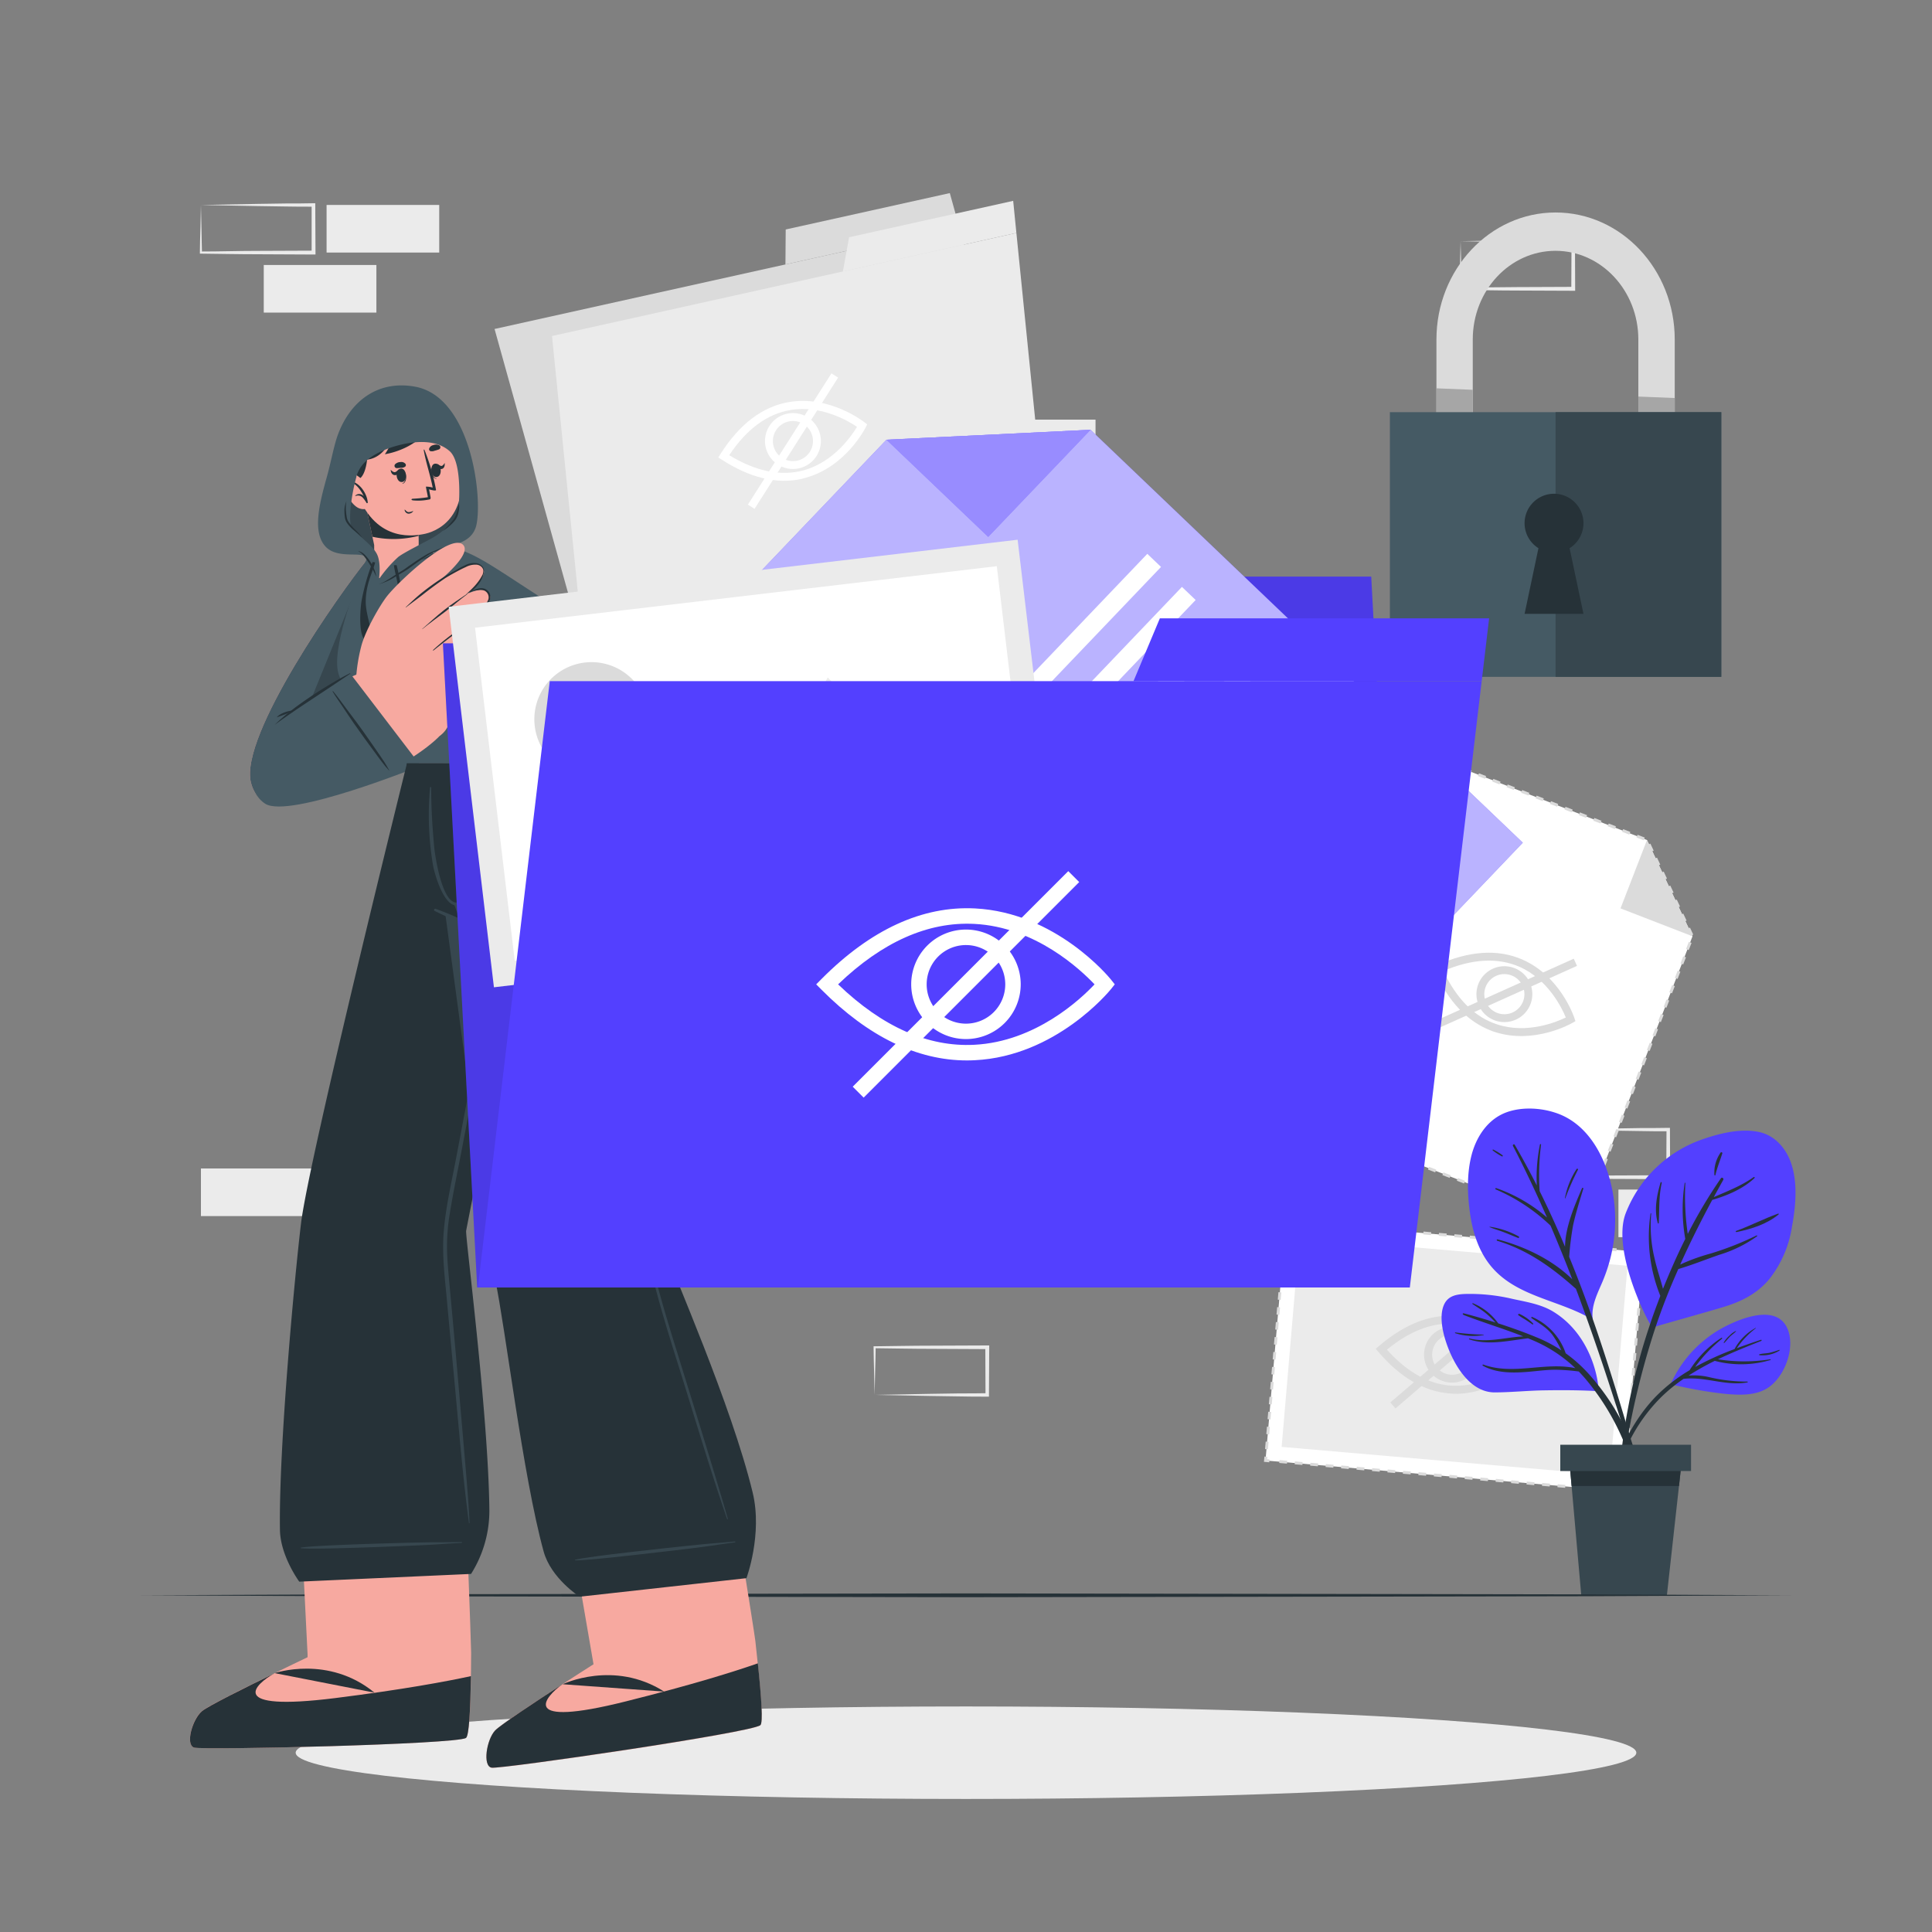 <?xml version="1.0" encoding="UTF-8"?> <svg xmlns="http://www.w3.org/2000/svg" viewBox="0 0 500 500"><rect x="0" y="0" width="500" height="500" fill="#808080" stroke="none"/><g id="freepik--background-complete--inject-113"><rect x="68.27" y="68.58" width="29.15" height="12.32" transform="translate(165.68 149.48) rotate(180)" style="fill:#ebebeb"></rect><rect x="84.53" y="53.05" width="29.15" height="12.32" transform="translate(198.2 118.41) rotate(180)" style="fill:#ebebeb"></rect><path d="M52,53.05l14.46-.28,7.32-.11c2.45,0,4.91,0,7.37-.06h.44v.45l.06,12.32v.5h-.5L66.58,65.8c-4.86,0-9.71-.11-14.57-.16h-.28v-.27c0-2.09.09-4.17.14-6.22Zm0,0,.14,6.22c0,2,.11,4.08.13,6.1L52,65.09c4.86,0,9.71-.16,14.57-.16l14.58-.06-.5.5,0-12.32.45.44c-2.41,0-4.81,0-7.22-.05l-7.24-.11Z" style="fill:#ebebeb"></path><path d="M378,62.42l14.46-.28,7.33-.11c2.45-.05,4.91,0,7.36-.05h.45v.45l.05,12.32v.5h-.5l-14.57-.06c-4.86,0-9.72-.12-14.58-.17h-.27v-.27c0-2.09.09-4.16.13-6.22Zm0,0,.15,6.22c0,2,.11,4.08.13,6.1l-.28-.27c4.86-.06,9.72-.16,14.58-.17l14.57-.06-.5.5.06-12.32.44.45c-2.4,0-4.8,0-7.21-.06l-7.25-.11Z" style="fill:#ebebeb"></path><rect x="52.01" y="302.39" width="29.15" height="12.32" transform="translate(133.16 617.11) rotate(180)" style="fill:#ebebeb"></rect><rect x="418.84" y="307.87" width="29.15" height="12.32" transform="translate(866.84 628.05) rotate(180)" style="fill:#ebebeb"></rect><path d="M402.58,292.33l14.46-.27,7.33-.12c2.45,0,4.91,0,7.36-.05h.45v.45l.05,12.32v.5h-.5l-14.57-.06c-4.86,0-9.72-.11-14.58-.17h-.27v-.27c0-2.09.09-4.16.13-6.22Zm0,0,.15,6.22c0,2.05.11,4.08.13,6.1l-.28-.27c4.86-.05,9.72-.16,14.58-.17l14.57-.06-.5.5.06-12.32.44.45c-2.4,0-4.8,0-7.21-.06l-7.25-.11Z" style="fill:#ebebeb"></path><rect x="254.38" y="108.6" width="29.15" height="12.32" transform="translate(537.9 229.52) rotate(180)" style="fill:#ebebeb"></rect><path d="M238.11,136.45l14.69-.28,7.25-.11c2.41-.05,4.81,0,7.21-.06l-.44.45-.06-12.32.5.5-14.57-.06c-4.86,0-9.72-.11-14.58-.16l.28-.28c0,2-.09,4.05-.13,6.1Zm0,0-.14-6.1c0-2-.11-4.13-.13-6.22v-.27h.27c4.86,0,9.72-.16,14.58-.16l14.57-.07h.51v.5l-.05,12.32v.45h-.45c-2.45,0-4.91,0-7.36-.06l-7.33-.11Z" style="fill:#ebebeb"></path><path d="M226.35,361l14.69-.28,7.25-.11c2.41,0,4.8,0,7.21-.05l-.45.44L255,348.65l.5.5-14.58-.07c-4.85,0-9.71-.11-14.57-.16l.27-.27c0,2-.08,4.05-.13,6.1Zm0,0-.14-6.1c-.05-2.05-.11-4.13-.13-6.21v-.27h.28c4.86-.05,9.72-.16,14.57-.16l14.58-.06h.5v.51L255.94,361v.45h-.44c-2.46,0-4.92,0-7.36-.06l-7.33-.11Z" style="fill:#ebebeb"></path><polygon points="327.51 377.98 420.1 385.98 425.38 324.06 332.8 316.05 327.51 377.98" style="fill:#fff"></polygon><polygon points="328.48 378.44 327.11 378.32 327.23 376.95 327.98 377.01 327.92 377.64 328.54 377.69 328.48 378.44" style="fill:#dbdbdb"></polygon><path d="M417.06,386.1l-2-.18.07-.75,2,.18Zm-4-.35-2-.18.06-.74,2,.17Zm-4-.35-2-.17.07-.75,2,.17Zm-4-.35-2-.17.06-.75,2,.17Zm-4-.35-2-.17.06-.75,2,.18Zm-4-.34-2-.18.07-.75,2,.18Zm-4-.35-2-.18.06-.75,2,.18Zm-4-.35-2-.17.06-.75,2,.17Zm-4-.35-2-.17.07-.75,2,.17Zm-4-.35-2-.17.06-.75,2,.17Zm-4-.34-2-.18.07-.75,2,.18Zm-4-.35-2-.18.07-.75,2,.18Zm-4-.35-2-.17.06-.75,2,.17Zm-4-.35-2-.17.07-.75,2,.17Zm-4-.35-2-.17.06-.75,2,.17Zm-4-.34-2-.18.06-.75,2,.18Zm-4-.35-2-.18.07-.75,2,.18Zm-4-.35-2-.18.06-.74,2,.17Zm-4-.35-2-.17.07-.75,2,.17Zm-4-.35-2-.17.07-.75,2,.17Zm-4-.35-2-.17.06-.75,2,.18Zm-4-.34-2-.18.07-.75,2,.18Z" style="fill:#dbdbdb"></path><polygon points="420.44 386.39 419.07 386.27 419.14 385.52 419.76 385.58 419.81 384.95 420.56 385.02 420.44 386.39" style="fill:#dbdbdb"></polygon><path d="M420.72,383.08,420,383l.16-1.93.75.06Zm.33-3.86-.74-.07.16-1.93.75.07Zm.33-3.87-.74-.06.16-1.94.75.07Zm.33-3.87-.74-.06.16-1.93.75.06Zm.33-3.86-.74-.07.16-1.93.75.06Zm.33-3.87-.75-.06.17-1.94.75.07Zm.33-3.87-.74-.06.16-1.93.75.06ZM423,356l-.74-.07.16-1.93.75.06Zm.33-3.87-.74-.06.16-1.94.75.07Zm.33-3.87-.74-.06.16-1.93.75.06Zm.33-3.86-.74-.07.16-1.93.75.06Zm.33-3.87-.74-.06.16-1.94.75.07Zm.33-3.87-.74-.06.16-1.93.75.06Zm.33-3.86-.74-.07.16-1.93.75.06Zm.33-3.87-.74-.06.16-1.94.75.07Z" style="fill:#dbdbdb"></path><polygon points="425.67 325.08 424.93 325.02 424.98 324.4 424.36 324.34 424.42 323.6 425.79 323.71 425.67 325.08" style="fill:#dbdbdb"></polygon><path d="M422.34,324.17l-2-.17.06-.75,2,.17Zm-4-.35-2-.17.07-.75,2,.17Zm-4-.35-2-.17.06-.75,2,.17Zm-4-.35-2-.17.07-.75,2,.18Zm-4-.34-2-.18.07-.75,2,.18Zm-4-.35-2-.18.06-.74,2,.17Zm-4-.35-2-.17.07-.75,2,.17Zm-4-.35-2-.17.06-.75,2,.17Zm-4-.35-2-.17.06-.75,2,.18Zm-4-.34-2-.18.07-.75,2,.18Zm-4-.35-2-.18.06-.74,2,.17Zm-4-.35-2-.17.06-.75,2,.17Zm-4-.35-2-.17.07-.75,2,.17Zm-4-.35-2-.17.06-.75,2,.18Zm-4-.34-2-.18.07-.75,2,.18Zm-4-.35-2-.18L360,318l2,.17Zm-4-.35-2-.18.06-.74,2,.17Zm-4-.35-2-.17.07-.75,2,.17Zm-4-.35-2-.17.06-.75,2,.18Zm-4-.35-2-.17.06-.75,2,.18Zm-4-.34-2-.18.07-.74,2,.17Zm-4-.35-2-.18.06-.74,2,.17Z" style="fill:#dbdbdb"></path><polygon points="333.09 317.08 332.34 317.01 332.46 315.64 333.83 315.76 333.76 316.51 333.14 316.46 333.09 317.08" style="fill:#dbdbdb"></polygon><path d="M328.14,375.08l-.75-.06.17-1.94.74.07Zm.33-3.87-.75-.06.17-1.94.74.07Zm.33-3.86-.75-.07.17-1.93.74.06Zm.33-3.87-.75-.06.17-1.94.74.07Zm.33-3.87-.75-.06.17-1.93.74.06Zm.33-3.86-.75-.07.17-1.93.74.06Zm.33-3.87-.75-.07.17-1.93.74.07Zm.33-3.87-.75-.06.17-1.94.74.07Zm.33-3.86-.75-.07.17-1.93.74.06Zm.33-3.87-.75-.07.17-1.93.74.07Zm.33-3.87-.75-.06.17-1.94.74.07Zm.33-3.87-.75-.06.17-1.93.74.06Zm.33-3.86-.75-.07.17-1.93.74.07Zm.33-3.87-.75-.06.17-1.94.74.07Zm.33-3.86-.75-.07.17-1.93.74.06Z" style="fill:#dbdbdb"></path><polygon points="331.69 374.45 416.59 381.79 421.21 327.58 336.31 320.24 331.69 374.45" style="fill:#ebebeb"></polygon><path d="M375.22,357.8a7.23,7.23,0,1,1,7.76-6.65A7.23,7.23,0,0,1,375.22,357.8Zm.95-12.38A5.19,5.19,0,1,0,381,351,5.19,5.19,0,0,0,376.17,345.42Z" style="fill:#dbdbdb"></path><path d="M375.14,360.62c-6.57-.51-12.77-4.13-18.44-10.78l-.66-.77.77-.67c7-6,14-8.6,20.92-7.71,10.59,1.35,16.92,10.35,17.18,10.73l.47.68-.57.61c-.32.33-7.95,8.25-18.62,8Zm-16.21-11.33c5.39,6,11.21,9.18,17.32,9.35,8.12.21,14.5-4.95,16.46-6.74-1.67-2.07-7.2-8.17-15.25-9.19C371.41,341.94,365.18,344.15,358.93,349.29Z" style="fill:#dbdbdb"></path><rect x="355.64" y="349.57" width="40.27" height="2.04" transform="translate(-137.69 328.8) rotate(-40.58)" style="fill:#dbdbdb"></rect><polygon points="150.85 167.24 271.04 140.56 248.17 58.47 127.99 85.14 150.85 167.24" style="fill:#dbdbdb"></polygon><polygon points="203.34 59.39 245.81 49.97 248.17 58.47 203.27 68.43 203.34 59.39" style="fill:#dbdbdb"></polygon><polygon points="150.95 167.22 271.13 140.54 263.04 60.29 142.86 86.96 150.95 167.22" style="fill:#ebebeb"></polygon><polygon points="219.74 61.4 262.21 51.98 263.04 60.29 218.14 70.25 219.74 61.4" style="fill:#ebebeb"></polygon><path d="M206.78,121.2a7.23,7.23,0,1,1,5.49-8.62A7.23,7.23,0,0,1,206.78,121.2Zm-2.69-12.12a5.19,5.19,0,1,0,6.19,3.94A5.2,5.2,0,0,0,204.09,109.08Z" style="fill:#fff"></path><path d="M207.53,123.93c-6.44,1.43-13.42-.23-20.78-5l-.86-.54.55-.86c4.92-7.78,10.9-12.32,17.77-13.48,10.52-1.78,19.19,5,19.56,5.27l.65.52-.37.74c-.21.41-5.21,10.21-15.5,13.05Zm-18.81-6.12c6.92,4.21,13.4,5.52,19.29,3.9,7.83-2.16,12.43-9,13.79-11.24-2.2-1.49-9.27-5.72-17.27-4.35C198.52,107.14,193.2,111.07,188.72,117.81Z" style="fill:#fff"></path><rect x="185.08" y="113.13" width="40.27" height="2.04" transform="translate(-1.29 225.94) rotate(-57.51)" style="fill:#fff"></rect><polygon points="408.9 317.49 336.55 289.47 372.52 196.59 426.24 217.4 438.02 242.31 408.9 317.49" style="fill:#fff"></polygon><path d="M408.77,317.84l-1.87-.73.27-.7,1.87.73Zm.83-1.12-.7-.27.72-1.86.7.27Zm-4.56-.33-1.87-.72.27-.7,1.87.72ZM401.31,315l-1.87-.73.27-.69,1.87.72Zm-3.73-1.45-1.87-.72.27-.7,1.87.72ZM411,313l-.69-.27.72-1.86.7.27Zm-17.19-.93-1.87-.73.27-.69,1.87.72Zm-3.73-1.45-1.87-.72.27-.7,1.87.72Zm22.37-1.35-.7-.27.72-1.86.7.27Zm-26.1-.09-1.87-.72.27-.7,1.87.72Zm-3.73-1.45-1.87-.72.27-.7,1.87.72Zm-3.73-1.44-1.87-.72.27-.7,1.87.72Zm35-.75-.7-.27.73-1.86.7.27Zm-38.73-.7-1.87-.72.27-.7,1.87.72Zm-3.73-1.44-1.87-.72.27-.7,1.87.72ZM367.74,302l-1.87-.73.27-.7,1.87.73Zm47.64-.15-.7-.27.72-1.86.7.27ZM364,300.5l-1.87-.72.27-.7,1.87.72Zm-3.73-1.44-1.87-.73.27-.7,1.87.73Zm56.54-1-.7-.27.73-1.86.7.27Zm-60.27-.46-1.87-.72.27-.7,1.87.72Zm-3.73-1.44-1.87-.73.27-.69,1.87.72Zm-3.73-1.45-1.87-.72.27-.7,1.87.72Zm69.18-.38-.7-.27.72-1.86.7.27Zm-72.91-1.06-1.87-.72.27-.7,1.87.72Zm-3.73-1.45-1.87-.72.27-.7,1.87.72Zm78.08-1.22-.7-.27.73-1.86.69.27Zm-81.81-.22-1.83-.71.28-.74.7.28v0l1.13.44Zm-.13-3-.69-.27.72-1.87.7.28Zm83.39-.47-.7-.27.72-1.86.7.27Zm-81.94-3.26-.7-.27.72-1.87.7.28Zm83.38-.47-.7-.27.72-1.86.7.27Zm-81.94-3.26-.7-.27.73-1.87.7.28Zm83.39-.47-.7-.27.72-1.86.7.27Zm-81.94-3.26-.7-.27.72-1.87.7.28Zm83.38-.47-.7-.27.72-1.86.7.27Zm-81.94-3.26-.7-.27.73-1.87.7.28Zm83.39-.47-.7-.27.72-1.86.7.27ZM345,268.7l-.7-.27.72-1.87.7.28Zm83.38-.47-.7-.27.72-1.86.7.27ZM346.44,265l-.7-.27.72-1.87.7.28Zm83.39-.47-.7-.27.72-1.86.7.27Zm-81.94-3.26-.7-.27.72-1.87.7.28Zm83.38-.47-.7-.27.72-1.86.7.27Zm-81.94-3.26-.7-.27.72-1.87.7.28Zm83.38-.47-.7-.27.73-1.86.7.27Zm-81.93-3.26-.7-.27.72-1.87.7.28Zm83.38-.47-.7-.27.72-1.86.7.27Zm-81.94-3.26-.7-.27.72-1.87.7.28Zm83.38-.47-.7-.27.73-1.86.7.27Zm-81.93-3.26-.7-.27.72-1.87.7.28Zm83.38-.47-.7-.27.72-1.86.7.27Zm-81.94-3.26-.7-.27.72-1.87.7.28Zm82.42-.43-.85-1.81.68-.32.85,1.81Zm-81-3.3-.69-.27.72-1.87.7.27Zm79.27-.32-.85-1.81.68-.32.85,1.81ZM358,235.13l-.7-.27L358,233l.7.27Zm76.11-.21-.85-1.8.68-.32.85,1.8Zm-74.67-3.52-.7-.27.73-1.87.7.27Zm73-.09-.85-1.81.68-.32.85,1.81Zm-1.71-3.62-.85-1.81.68-.32.85,1.81Zm-69.8,0-.7-.27.72-1.87.7.27ZM429,224.08l-.85-1.81.68-.32.85,1.81Zm-66.65-.14-.7-.27.73-1.87.69.27Zm64.94-3.48-.85-1.81.68-.32.85,1.81Zm-63.49-.25-.7-.27.72-1.87.7.27Zm61.59-2.75-1.87-.72.28-.7,1.86.72Zm-60.15-1-.7-.27.73-1.87.69.27Zm56.42-.46-1.87-.73.28-.69,1.86.72Zm-3.73-1.45-1.87-.72.28-.7,1.86.72Zm-3.73-1.44-1.87-.72.28-.7,1.86.72Zm-47.51-.38-.7-.27.72-1.87.7.27Zm43.78-1.07-1.87-.72.28-.7,1.86.72Zm-3.73-1.44-1.87-.72.28-.7,1.86.72ZM368.11,209l-.7-.27.72-1.87.7.27Zm34.88-.23-1.87-.72.28-.7,1.86.72Zm-3.73-1.44-1.87-.72.28-.7,1.86.72Zm-3.73-1.45-1.87-.72.28-.7,1.86.73Zm-26-.61-.7-.27.72-1.87.7.28Zm22.24-.83-1.87-.72.28-.7,1.86.72ZM388.07,203l-1.87-.73.28-.7,1.86.73Zm-3.73-1.45-1.87-.72.28-.7,1.86.72Zm-13.34,0-.7-.27.72-1.87.7.28Zm9.61-1.43-1.87-.73.28-.7,1.86.73Zm-3.73-1.45L375,198l.28-.7,1.86.72Zm-4.43-.85-.7-.27.56-1.45,1.11.43-.27.7-.41-.16Z" style="fill:#dbdbdb"></path><polygon points="426.24 217.4 438.02 242.31 419.39 235.09 426.24 217.4" style="fill:#dbdbdb"></polygon><path d="M386.77,264.05a7.23,7.23,0,1,1,9.32-4.19A7.24,7.24,0,0,1,386.77,264.05Zm4.41-11.61a5.19,5.19,0,1,0,3,6.69A5.19,5.19,0,0,0,391.18,252.44Z" style="fill:#dbdbdb"></path><path d="M385.9,266.73c-6.17-2.34-11.09-7.56-14.65-15.54l-.41-.93.92-.42c8.39-3.79,15.88-4.3,22.25-1.5,9.77,4.29,13.31,14.71,13.45,15.15l.26.79-.72.41c-.4.24-10,5.68-20.11,2.39C386.56,267,386.22,266.86,385.9,266.73Zm-12.36-15.44c3.47,7.31,8.17,12,14,13.85,7.73,2.5,15.31-.65,17.69-1.81-1-2.46-4.6-9.87-12-13.13C387.59,247.76,381,248.12,373.54,251.29Z" style="fill:#dbdbdb"></path><rect x="369.2" y="256.27" width="40.27" height="2.04" transform="translate(-71.24 182.13) rotate(-24.19)" style="fill:#dbdbdb"></rect></g><g id="freepik--Shadow--inject-113"><ellipse cx="250" cy="453.6" rx="173.48" ry="11.97" style="fill:#ebebeb"></ellipse></g><g id="freepik--Plant--inject-113"><path d="M417.59,309.89a40.64,40.64,0,0,1-.8,15.65,43.09,43.09,0,0,1-2.39,6.91c-1.25,2.86-2.55,5.66-2.23,8.79.3.2-.74.17-.77-.14-8.37-4.76-19.1-5.63-25.54-13.42-3.05-3.69-4.59-8.37-5.32-13-.79-5.1-1-10.73.3-15.75,1.11-4.25,3.59-8.34,7.58-10.42s9.51-2,13.84-.62C411.61,290.76,416.26,300.85,417.59,309.89Z" style="fill:#5340FF"></path><path d="M421.88,371.84c-1.14-3.8-2.28-7.61-3.45-11.41-2.3-7.44-4.69-14.85-7.33-22.17q-2.37-6.58-5-13a79.41,79.41,0,0,1,1-8.09c.7-3.24,1.72-6.38,2.66-9.55.06-.2-.25-.3-.33-.12-1.88,4.38-4.34,10-4.4,15.16q-3.06-7.31-6.57-14.4a61.71,61.71,0,0,1,.36-12,.14.14,0,0,0-.28-.06,42.58,42.58,0,0,0-.82,10.59c-1.8-3.55-3.69-7.06-5.71-10.52-.18-.31-.61,0-.45.32,3.15,6.05,6.06,12.24,8.8,18.5a40.25,40.25,0,0,0-13.12-7.6c-.21-.07-.37.23-.15.32a47.79,47.79,0,0,1,14.19,9.39q2.94,6.88,5.62,13.87c-5.23-5.13-12.4-8.51-19.33-10.32-.24-.06-.3.3-.07.37,8,2.42,14.25,7,20.35,12.43.71,1.88,1.4,3.77,2.09,5.66q3.87,10.76,7.38,21.64,1.69,5.22,3.32,10.45c1.17,3.75,2.09,7.72,3.61,11.34.15.35.77.27.69-.15C424.24,378.88,422.93,375.35,421.88,371.84Z" style="fill:#263238"></path><path d="M408,302.57a20.71,20.71,0,0,0-3,7.51.06.06,0,0,0,.12,0,66.27,66.27,0,0,1,3.26-7.37C408.5,302.51,408.14,302.35,408,302.57Z" style="fill:#263238"></path><path d="M393.07,320a21.94,21.94,0,0,0-7.51-2.52c-.07,0-.11.09,0,.12,1.21.5,2.48.85,3.7,1.32s2.42,1,3.66,1.47A.22.22,0,0,0,393.07,320Z" style="fill:#263238"></path><path d="M388.87,299a14.71,14.71,0,0,0-2.42-1.49.13.13,0,0,0-.14.21,13.84,13.84,0,0,0,2.38,1.54C388.85,299.39,389,299.13,388.87,299Z" style="fill:#263238"></path><path d="M445.8,338.32c-6,1.79-12.09,3.44-18.11,5.21-.53.16-10.72-19.37-7-29.43a32.83,32.83,0,0,1,20.48-19.44c4.31-1.46,9.6-2.69,14.14-1.68,4.05.89,6.9,4.2,8.21,8,1.79,5.17,1.2,11.33.22,16.61a28.91,28.91,0,0,1-5.93,13.55C454.58,334.94,450.5,336.92,445.8,338.32Z" style="fill:#5340FF"></path><path d="M454.54,319.76a79.47,79.47,0,0,1-11.82,4.65,50.41,50.41,0,0,0-7.89,2.86c2.55-5.68,5.34-11.23,8.3-16.74,3.9-1.12,8-2.88,10.93-5.64.16-.15-.05-.37-.22-.25-3.21,2.27-6.76,3.63-10.31,5.17q1.2-2.22,2.44-4.44c.23-.41-.34-.82-.61-.42a127.13,127.13,0,0,0-8.57,14.38,66.62,66.62,0,0,1-.62-13.18.09.09,0,0,0-.17,0,43.71,43.71,0,0,0,.15,14.48c-2.12,4.22-4,8.54-5.77,12.92-.69-2.63-1.59-5.22-2.18-7.87a36.23,36.23,0,0,1-.87-11.6c0-.12-.15-.12-.17,0a40.79,40.79,0,0,0,2.53,21.29c-1,2.64-2,5.28-2.85,7.93a157.77,157.77,0,0,0-8,41.82.26.26,0,0,0,.51,0,207.75,207.75,0,0,1,9-41.33c1.75-5.25,3.76-10.36,6-15.36,3.56-1.05,7.1-2.48,10.6-3.69a33.28,33.28,0,0,0,9.77-4.79A.13.13,0,0,0,454.54,319.76Z" style="fill:#263238"></path><path d="M460.16,314.09c-3.69,1.31-7.18,3.15-10.87,4.48-.17.06-.07.33.11.29,3.89-.8,7.76-2,10.9-4.56C460.42,314.2,460.28,314,460.16,314.09Z" style="fill:#263238"></path><path d="M430.06,306.14c0-.2-.24-.31-.3-.11-1,3.4-1.71,7-.73,10.48a.13.13,0,0,0,.26,0C429.47,313,429.27,309.59,430.06,306.14Z" style="fill:#263238"></path><path d="M445.29,298.29a9,9,0,0,0-1.6,5.78c0,.13.21.2.25.05.45-1.95,1.2-3.72,1.79-5.61A.25.25,0,0,0,445.29,298.29Z" style="fill:#263238"></path><path d="M374.11,346.93c1.76,5.61,6,13.36,12.61,13.42,4.31,0,8.65-.47,13-.53,4.63-.07,9.27-.06,13.88.21.38,0-.55-13.85-11.67-20.61-3.12-1.89-6.93-2.49-10.46-3.26a48.05,48.05,0,0,0-12.36-1.28c-2.55.1-4.68.64-5.59,3.25S373.26,344.26,374.11,346.93Z" style="fill:#5340FF"></path><path d="M378.89,339.91c2.7.7,5.43,1.49,8.14,2.35a27.14,27.14,0,0,0-2.24-2.18c-1.16-1-2.45-1.74-3.69-2.59-.11-.07-.05-.27.09-.22a15.26,15.26,0,0,1,6.56,5.22c3.38,1.09,6.72,2.29,9.95,3.62a37,37,0,0,1,6.37,3.35,25.75,25.75,0,0,0-2.31-4c-1.47-1.91-3.47-3-5.4-4.34a.17.17,0,0,1,.17-.29,15.79,15.79,0,0,1,8.67,9.4,37.34,37.34,0,0,1,6.31,5.73c7.36,8.36,13.15,19.48,13.17,30.82,0,.27-.43.35-.48.07a62.94,62.94,0,0,0-14-30.14c-.53-.62-1.07-1.2-1.62-1.77a51.34,51.34,0,0,0-6.08-.45c-2.37,0-4.72.35-7.07.54-3.89.32-8.18.36-11.68-1.59-.15-.09-.05-.36.12-.29,7.81,2.84,16-.76,23.82.93a36.45,36.45,0,0,0-11.54-7.44l-.72-.29c-5,.6-10.29,1.91-15.17.28a.12.12,0,0,1,.06-.23c4.71,1.17,9.24-.31,13.89-.54-5.07-2-10.23-3.54-15.31-5.5C378.44,340.18,378.43,339.79,378.89,339.91Z" style="fill:#263238"></path><path d="M376.68,344.84a66.05,66.05,0,0,0,7.29.56.05.05,0,0,1,0,.1,15.19,15.19,0,0,1-7.36-.47A.1.1,0,0,1,376.68,344.84Z" style="fill:#263238"></path><path d="M393.15,340a12,12,0,0,1,3.61,2.51c.13.12,0,.34-.18.24-.62-.44-1.25-.86-1.88-1.27a18.74,18.74,0,0,1-1.76-1.12C392.78,340.26,393,340,393.15,340Z" style="fill:#263238"></path><path d="M432.42,358.09c-.09.18.18.36.28.16h0a.26.26,0,0,0,.18.11,108.37,108.37,0,0,0,13.58,2.37c3.68.33,7.92.54,11.13-1.6,4.37-2.89,7.24-10.62,4.88-15.54-2.79-5.83-11.2-2.66-15.42-.59A31,31,0,0,0,432.42,358.09Z" style="fill:#5340FF"></path><path d="M429.16,360.79a43,43,0,0,1,8.11-6.18,27.72,27.72,0,0,1,8.22-8.38c.16-.11.3.14.15.25a37.64,37.64,0,0,0-6.93,7.29,77.24,77.24,0,0,1,10.18-4.63,13.56,13.56,0,0,1,5.46-5.47s.11,0,.06.07a22.67,22.67,0,0,0-4.94,5.18c2.07-.77,4.16-1.49,6.25-2.18.19-.06.26.22.08.29-3.72,1.46-7.52,3-11.2,4.75a42.84,42.84,0,0,0,13.56,0,.1.1,0,0,1,0,.2,26.71,26.71,0,0,1-14.38.21A67,67,0,0,0,437,356a17.25,17.25,0,0,1,5.52.45,42.24,42.24,0,0,0,9.69,1.1c.12,0,.16.2,0,.22-5.62,1-10.94-1.59-16.51-.92a42.54,42.54,0,0,0-5.8,4.74,43.28,43.28,0,0,0-8.47,11.94c-2.34,4.77-3.62,9.83-5.51,14.77a.18.18,0,0,1-.35-.1C417.23,378.45,422.07,367.72,429.16,360.79Z" style="fill:#263238"></path><path d="M446.11,347.45a6.39,6.39,0,0,1,1.44-1.75,5.73,5.73,0,0,1,1.66-1.24.06.06,0,0,1,.06.09c-.46.52-1.11.91-1.6,1.41s-.92,1.09-1.43,1.59A.08.08,0,0,1,446.11,347.45Z" style="fill:#263238"></path><path d="M455.39,350.47c.83-.21,1.71-.2,2.56-.37a23.61,23.61,0,0,0,2.48-.75.1.1,0,0,1,.08.19,8.29,8.29,0,0,1-5.12,1.19A.13.13,0,0,1,455.39,350.47Z" style="fill:#263238"></path><polygon points="405.99 376.19 406.73 384.57 409.23 412.86 431.39 412.86 434.52 384.57 435.44 376.19 405.99 376.19" style="fill:#37474f"></polygon><polygon points="405.99 376.19 406.73 384.57 434.52 384.57 435.44 376.19 405.99 376.19" style="fill:#263238"></polygon><rect x="403.79" y="373.9" width="33.84" height="6.8" transform="translate(841.43 754.6) rotate(180)" style="fill:#37474f"></rect></g><g id="freepik--Padlock--inject-113"><path d="M433.42,87.85v33.27H424V87.85c0-12.65-9.61-22.94-21.44-22.94S381.15,75.2,381.15,87.85v33.27h-9.4V87.85c0-18.12,13.83-32.86,30.83-32.86S433.42,69.73,433.42,87.85Z" style="fill:#dbdbdb"></path><polygon points="371.75 100.5 381.15 100.88 381.15 121.12 371.75 121.12 371.75 100.5" style="fill:#a6a6a6"></polygon><polygon points="433.42 103.01 433.42 121.12 424.01 121.12 424.01 102.63 433.42 103.01" style="fill:#a6a6a6"></polygon><rect x="359.7" y="106.67" width="85.77" height="68.5" style="fill:#455a64"></rect><rect x="402.58" y="106.67" width="42.89" height="68.5" style="fill:#37474f"></rect><path d="M406.21,141.87l3.59,17H394.56l3.59-17a7.62,7.62,0,1,1,8.06,0Z" style="fill:#263238"></path></g><g id="freepik--Floor--inject-113"><polygon points="36.47 412.86 89.85 412.62 143.23 412.53 250 412.37 356.77 412.53 410.15 412.62 463.53 412.86 410.15 413.11 356.77 413.2 250 413.36 143.23 413.19 89.85 413.11 36.47 412.86" style="fill:#263238"></polygon></g><g id="freepik--Character--inject-113"><path d="M94.86,145C88.1,153.33,62,190.2,64.92,202.44c1.78,7.53,10.13,6.22,14.87,4.32,5.55-2.23,20.23-46.14,22.09-55.07C103.66,143.18,101.49,136.84,94.86,145Z" style="fill:#f7a9a0"></path><path d="M94.86,145C88.1,153.33,62,190.2,64.92,202.44c1.78,7.53,10.13,6.22,14.87,4.32,5.55-2.23,20.23-46.14,22.09-55.07C103.66,143.18,101.49,136.84,94.86,145Z" style="fill:#455a64"></path><path d="M102.47,147.06a26.2,26.2,0,0,1-.59,4.63c-1.86,8.93-16.54,52.84-22.1,55.07-2.81,1.14-6.92,2.06-10.15,1l25.84-63.52,1.89-4.62,1.31,1.91Z" style="fill:#37474f"></path><path d="M97.3,182.6s.15,9.92,1.89,12.58c.62.94,3.82,2.38,3.82,2.38h54.42s1.71-6.27-.17-9.26c-5.71-9.1-18.25-25.07-40.58-42.26-8.39-6.46-19-7.7-21.84-1.26-1.61,3.68-8.74,21.29-7.44,28.72C88.55,180.05,97.3,182.6,97.3,182.6Z" style="fill:#455a64"></path><path d="M104.68,178.69a50.42,50.42,0,0,1,7.27-.21c1.21.07,2.4.19,3.6.34.59.08,1.19.13,1.79.19a7.88,7.88,0,0,0,1.88,0s.07.08,0,.09a12.81,12.81,0,0,1-1.75.31,12.48,12.48,0,0,1-1.73,0c-1.22-.06-2.44-.18-3.66-.25-2.47-.14-4.93-.29-7.4-.25C104.58,178.9,104.57,178.7,104.68,178.69Z" style="fill:#263238"></path><path d="M99.23,181.94a52.73,52.73,0,0,1,5.83-1.43c1-.18,2-.3,3-.4.47-.05,1-.08,1.43-.11s1.06,0,1.58-.05c0,0,.07.08,0,.09-.49.05-1,.19-1.46.27l-1.48.25-3,.51c-2,.31-3.94.65-5.9,1A.08.08,0,0,1,99.23,181.94Z" style="fill:#263238"></path><path d="M117.43,155c9,10.59,30.95,39,42.7,39.83,10,.73,28.61-7.39,33.75-10.62,3-1.86-7.31-21.39-11-22s-18.44,5.5-21.2,5.87-25.63-15.84-37.54-22.18C109.13,137.84,110.37,146.65,117.43,155Z" style="fill:#f7a9a0"></path><path d="M177.81,164.66s5-5.73,7.77-7.76,15.82-5.81,16.8-3c1.26,3.58-5.85,7.25-9.57,8.6,0,0,2.93,8.28-1.6,12S177.81,164.66,177.81,164.66Z" style="fill:#f7a9a0"></path><path d="M190.4,185.57c2.9-.3,16.08-2.88,19.59-4.41s13.28-6.69,12.37-9.5-3.88-1.53-3.88-1.53,3.78-2.83,2.61-5.57-5.74-.59-5.74-.59,3.67-3.19,2.31-5.85-5.59.28-5.59.28,3.49-2.76,1.45-4.47c-2.45-2.06-8.32,3.75-12.32,5.16-.91.32-18.87,5.16-18.87,5.16Z" style="fill:#f7a9a0"></path><path d="M212.43,158.16c-4.32,4.26-7,5.38-12.79,6.66-.12,0-.1.2,0,.18,5.83-.73,9.33-1.65,13-6.65C212.83,158.11,212.64,158,212.43,158.16Z" style="fill:#263238"></path><path d="M215.69,163.62c-4.88,4-7.72,5.28-13.74,7.07-.09,0,0,.17,0,.15,6-1.26,9.52-2.27,13.86-6.94C216.05,163.69,215.91,163.44,215.69,163.62Z" style="fill:#263238"></path><path d="M218.17,170.22c-5,3.56-8.06,5.06-14.13,6a.12.12,0,0,0,0,.23c6.29-.41,10.11-2.24,14.2-6.11C218.54,170.11,218.48,170,218.17,170.22Z" style="fill:#263238"></path><path d="M202.4,155c-1.21,4.1-6.2,5.55-9.71,7.12a.35.35,0,0,0-.13.56c1,3.55,1.37,8.86-1.11,11.86a.09.09,0,0,0,.12.13c3.1-2.87,3.16-8.11,1.82-11.93,3.63-1.55,8.57-3.23,9.05-7.73A0,0,0,0,0,202.4,155Z" style="fill:#263238"></path><path d="M189.62,190.63l-16.23-28.19s-11.12,4.47-12.37,4c-11.48-4.41-29.69-18.09-37.39-22.14-12.88-6.77-15.51-.82-5.52,14.5,5.57,8.54,20.2,28.39,39.34,36.45C164.06,198,189.62,190.63,189.62,190.63Z" style="fill:#455a64"></path><path d="M178.67,187.69c-.33-.74-.68-1.46-1-2.19-.71-1.48-1.43-2.94-2.15-4.41-1.43-2.92-3-5.79-4.52-8.65-.88-1.63-1.71-3.29-2.67-4.88a.08.08,0,0,0-.14.07c.62,1.5,1.38,3,2.07,4.44s1.38,3,2.1,4.43c1.44,2.92,2.94,5.8,4.47,8.68.43.8.83,1.63,1.3,2.42.24.4.44.82.69,1.22s.53.79.76,1.2c0,0,.1,0,.08,0C179.29,189.22,179,188.44,178.67,187.69Z" style="fill:#263238"></path><path d="M120.19,161.87c1.28,1.67,2.58,3.32,4,4.92s2.72,3.2,4.14,4.76c2.82,3.11,5.74,6.13,8.82,9a109.26,109.26,0,0,0,9.65,8.06c1.71,1.21,3.41,2.45,5.22,3.51s3.65,2.08,5.48,3.13a65.18,65.18,0,0,1-11-6.17,96.58,96.58,0,0,1-9.83-8,123.93,123.93,0,0,1-8.75-9.15A102.1,102.1,0,0,1,120.19,161.87Z" style="fill:#263238"></path><path d="M120.23,164.24c.78.55,1.48,1.13,2.21,1.7l1.08.87c.35.29.72.57,1.07.89a8,8,0,0,1-2.46-1.37A8.23,8.23,0,0,1,120.23,164.24Z" style="fill:#263238"></path><path d="M89.83,137c2.51,3.67,5.31,4.64,6.51,7a25.89,25.89,0,0,1,1.82,5.92s2.43-3.13,4.32-5.22c1.56-1.72,7.13-2.89,10.26-4.58,1.64-.88,5.79-4.54,6.47-6.92.35-1.22,1.47-15.48-2.85-18.77-4-3.07-9.38-3.49-14.78-3a10.45,10.45,0,0,0-9.34,6.57C89.72,123.78,87.41,133.44,89.83,137Z" style="fill:#37474f"></path><path d="M108.33,142.18c-.26,1-5.3,7.76-10.06,7.48-1.55-.09-1.43-8.58-1.43-8.58l-.13-.62-1.87-8.8,10.38-6.51,1.5-.86s.35,2.44.76,5.49l.06.43c0,.17,0,.33.07.49.07.46.13.92.19,1.39s.09.69.12,1.06.08.74.12,1.11A57.3,57.3,0,0,1,108.33,142.18Z" style="fill:#f7a9a0"></path><path d="M94.84,131.66l1.54,7.25a25.7,25.7,0,0,0,11.94-.24c0-1.32-.13-2.88-.28-4.41,0-.38-.07-.74-.11-1.11s-.09-.71-.13-1.06-.13-.93-.19-1.38c0-.17,0-.33-.07-.5s0-.29-.07-.44c-.4-3-.75-5.48-.75-5.48l-1.5.86Z" style="fill:#263238"></path><path d="M119,118.73c2.75,15.55-6.25,19-9.61,19.54-3,.53-13.47,2-17.81-13.21s2-21.37,8.91-23S116.25,103.19,119,118.73Z" style="fill:#f7a9a0"></path><path d="M113.5,116.34a9.65,9.65,0,0,1-1,.3,1.84,1.84,0,0,1-1.13.11.55.55,0,0,1-.32-.61,1.41,1.41,0,0,1,1.06-.94,2,2,0,0,1,1.48,0A.6.6,0,0,1,113.5,116.34Z" style="fill:#263238"></path><path d="M102.69,121.15c.37,0,.72-.06,1.09-.09a1.73,1.73,0,0,0,1.09-.3.55.55,0,0,0,.09-.68,1.37,1.37,0,0,0-1.32-.5,2,2,0,0,0-1.37.55A.6.6,0,0,0,102.69,121.15Z" style="fill:#263238"></path><path d="M104.91,122.27s-.07.06-.07.1c.18,1.07.2,2.32-.72,2.8,0,0,0,.07,0,.06C105.3,124.91,105.25,123.25,104.91,122.27Z" style="fill:#263238"></path><path d="M103.81,121.27c-1.74.1-1.42,3.57.19,3.48S105.27,121.19,103.81,121.27Z" style="fill:#263238"></path><path d="M103.15,121.52c-.29.22-.55.6-.92.67s-.77-.25-1.08-.58c0,0-.06,0-.05,0,.05.66.37,1.32,1.09,1.36s1.07-.61,1.18-1.29C103.39,121.6,103.26,121.43,103.15,121.52Z" style="fill:#263238"></path><path d="M111.67,121.15c0-.05.08,0,.08.09,0,1.08.24,2.31,1.23,2.62a0,0,0,0,1,0,.06C111.77,123.81,111.52,122.17,111.67,121.15Z" style="fill:#263238"></path><path d="M112.57,120c1.73-.22,2.05,3.25.45,3.45S111.12,120.16,112.57,120Z" style="fill:#263238"></path><path d="M113.31,120.13c.3.16.6.47.93.46s.63-.41.84-.79c0,0,0,0,0,0,.08.66-.07,1.37-.7,1.56s-1.05-.36-1.27-1C113.12,120.26,113.2,120.07,113.31,120.13Z" style="fill:#263238"></path><path d="M104.81,131.92c.26.25.52.6.92.62a2.76,2.76,0,0,0,1.15-.29,0,0,0,0,1,.05.06,1.45,1.45,0,0,1-1.36.61,1.15,1.15,0,0,1-.86-.95C104.69,131.91,104.77,131.89,104.81,131.92Z" style="fill:#263238"></path><path d="M107,129.51a13.94,13.94,0,0,0,4.25-.28c.12,0,.19-.29.2-.41h0s-.4-2.18-.4-2.18c.31.1,1.88.54,1.79.13a53.36,53.36,0,0,0-3-10.36.09.09,0,0,0-.18.06c.56,3.27,1.7,6.43,2.32,9.72a6.13,6.13,0,0,0-1.73-.25c-.1,0,.47,2.38.48,2.74a36.72,36.72,0,0,1-3.87.39C106.38,129.09,106.32,129.46,107,129.51Z" style="fill:#263238"></path><path d="M92,124.19c2.57.14,3-5.25,3-5.25s5.22-.11,6.77-7.65a11.55,11.55,0,0,1-2.17,6.26s9.18-1.19,12.87-9c0,0-1.45,4-2.87,5.38a10.75,10.75,0,0,0,5.64-4.34s1.72,4.41,3,5.6c0,0-.75-16.08-15.62-14,0,0-9.32.84-12.5,8.3S92,124.19,92,124.19Z" style="fill:#263238"></path><path d="M95.35,125.74s-3.87-4.6-6-3.18,1.09,8.31,3.79,9.05a2.67,2.67,0,0,0,3.44-1.75Z" style="fill:#f7a9a0"></path><path d="M90.33,124.51a0,0,0,0,0,0,.07c1.9.58,3,2.2,3.85,3.9a1.47,1.47,0,0,0-2.23-.21s0,.11.06.1a1.63,1.63,0,0,1,1.85.41,8.05,8.05,0,0,1,1,1.38c.1.15.39,0,.31-.14l0,0C95,127.63,92.86,124.52,90.33,124.51Z" style="fill:#263238"></path><path d="M84.21,141.41c3,3.33,9.3,1.27,10.37,2.75.64.88,3.49,5.67,3.33,7.06a27.81,27.81,0,0,0,6.69-3.68,36.18,36.18,0,0,1,10.6-6c1.71-.57,7-.9,8.09-5.65,1.63-7.26-1.35-33.22-15.93-35.83-9.61-1.72-16.7,3.75-19.91,12.44-1,2.64-1.81,7.18-2.88,11C82.55,130.67,80.87,137.73,84.21,141.41Zm8-18c.78-2.75,2.68-5,7.19-6.92,3.17-1.33,12.11-4.11,17,.3,3.26,2.93,2.46,14.16,2.14,15.38-.55,2.06-2.83,4.77-6.3,6.84-1.84,1.1-7.64,3.92-9.17,5.13a32.94,32.94,0,0,0-5,5.75s.66-4.16-.53-6.51-4.75-4.6-6.49-6.9C90,135,91,127.68,92.24,123.42Z" style="fill:#455a64"></path><path d="M115.41,141.41l-2.27,1.09c-.75.38-1.54.68-2.24,1.12-1.41.88-2.78,1.84-4.14,2.82-.68.49-1.38,1-2.09,1.42l-2.17,1.28a15.35,15.35,0,0,1-4.59,2.08,10,10,0,0,0,2.26-1.07c.72-.43,1.42-.88,2.11-1.35s1.45-.89,2.14-1.33,1.36-1,2.06-1.43a45.75,45.75,0,0,1,4.25-2.72C112.26,142.56,113.84,142,115.41,141.41Z" style="fill:#263238"></path><path d="M97.37,149.23a28,28,0,0,0-2-3.66,18.11,18.11,0,0,0-1.2-1.67,4.86,4.86,0,0,0-1.55-1.33,3.6,3.6,0,0,1,1.84,1.07,9.59,9.59,0,0,1,1.33,1.66,12.6,12.6,0,0,1,1,1.89A8,8,0,0,1,97.37,149.23Z" style="fill:#263238"></path><path d="M114.26,143a6,6,0,0,0-1.41.2,3.29,3.29,0,0,0-1.25.6,6.09,6.09,0,0,1-2.71,1,7.93,7.93,0,0,0,1.33-.51,9.29,9.29,0,0,0,1.24-.68,3.18,3.18,0,0,1,1.35-.57A4.16,4.16,0,0,1,114.26,143Z" style="fill:#263238"></path><path d="M118.78,130.27a6,6,0,0,1-.09,2.19,5,5,0,0,1-.83,2.08,9.61,9.61,0,0,1-1.53,1.59,12.34,12.34,0,0,1-1.75,1.29,22.61,22.61,0,0,0,2.9-3.15,6.85,6.85,0,0,0,.78-1.92A15.81,15.81,0,0,0,118.78,130.27Z" style="fill:#263238"></path><path d="M89.65,129.75a8.64,8.64,0,0,0-.08,2.73c0,.45.11.9.17,1.36a3.09,3.09,0,0,0,.45,1.19,12,12,0,0,0,1.75,2.06,14.58,14.58,0,0,1,1.83,2.09c-.65-.65-1.36-1.23-2.07-1.84a9.43,9.43,0,0,1-1.93-2.05,3.34,3.34,0,0,1-.52-1.39,12.79,12.79,0,0,1-.11-1.4A6,6,0,0,1,89.65,129.75Z" style="fill:#263238"></path><path d="M102.65,146.27a61.36,61.36,0,0,1,1.65,10.37c.19,2.44-.25,11.24-3,11.08s1.36-6.06,1.88-10.72-.92-8-1.24-10.73Z" style="fill:#263238"></path><path d="M96.43,145.44a58,58,0,0,0-2.78,9.64c-.47,2.29-1.09,10.7,1.52,10.87s-.58-5.91-.52-10.4,1.81-7.45,2.44-10Z" style="fill:#263238"></path><path d="M70.26,208.18c-7.77-1-4.87-15.79-.55-19.15,10.14-7.89,20.78-15.47,32.23-17.41,3.68-.63,16.61,13.9,12,18.69C106.57,198,83,209.86,70.26,208.18Z" style="fill:#f7a9a0"></path><path d="M92.48,184.68a45,45,0,0,1,1-17.38c1-4,4.83-10.65,6.67-13,2.74-3.53,16.47-16.56,19.7-13.3,2.93,3-10.29,12.65-10.29,12.65s12.47-11,15.34-6.76-13.53,13.17-13.53,13.17,13.07-11,15.34-6.17c1.72,3.62-12.67,12.58-12.67,12.58s11.3-9.35,13.22-5.7c2.13,4-10.63,13.14-10.63,13.14,1.22,5.38,1.34,13.51-2.67,16.41C113,191,92.48,184.68,92.48,184.68Z" style="fill:#f7a9a0"></path><path d="M105,157.15c1.42-1.34,2.85-2.7,4.38-3.91s3.11-2.37,4.75-3.43a33.22,33.22,0,0,1,6.77-3.53c-4.12,1.93-9.67,6.18-11.2,7.39s-3.12,2.34-4.66,3.54C105,157.24,105,157.18,105,157.15Z" style="fill:#263238"></path><path d="M109.27,162.77c1.88-1.64,3.7-3.33,5.65-4.88s3.94-2.83,6-4.24c.15-.11.16,0,0,.13-2,1.48-3.72,3-5.7,4.52s-4,2.94-5.92,4.51C109.27,162.84,109.24,162.79,109.27,162.77Z" style="fill:#263238"></path><path d="M112.06,168.24a58.1,58.1,0,0,1,9.28-7c.16-.1.15.06,0,.17-3.11,2.2-5.61,4.12-9.17,6.94C112.1,168.38,112,168.3,112.06,168.24Z" style="fill:#263238"></path><path d="M124.08,150.83a6.78,6.78,0,0,0,1-1.92,2.82,2.82,0,0,0-.12-2s-.08,0-.06,0a2.33,2.33,0,0,1-.2,2.15,11.19,11.19,0,0,1-1.11,1.69,14.62,14.62,0,0,1-1.39,1.56,20.44,20.44,0,0,1-1.53,1.41h0a0,0,0,0,0,0,0h0a0,0,0,0,0,.05,0,7.27,7.27,0,0,1,3-1,3,3,0,0,1,1.51.08,1.92,1.92,0,0,1,1.17,2.27,3.75,3.75,0,0,1-.68,1.22,28.62,28.62,0,0,1-2,2.49c-.41.43-.82.86-1.25,1.27s-.89.78-1.29,1.21c0,0,.08.1.11.08.4-.15,3.28-1.57,4.63-1.25a1.73,1.73,0,0,1,1.4,1.43,3.51,3.51,0,0,1-.49,2.16,26.2,26.2,0,0,1-2.25,3.22s0,.07.06,0c.62-.74,2-2.31,2.48-3.12a3.41,3.41,0,0,0,.62-2.29,2.11,2.11,0,0,0-1.26-1.7,3.51,3.51,0,0,0-2.24.09,24.4,24.4,0,0,0-2.58,1.1c.32-.24,1.79-1.57,2.21-2a25.58,25.58,0,0,0,2.3-2.68,2.62,2.62,0,0,0,.53-2.81,2.39,2.39,0,0,0-2.45-1.24A6.2,6.2,0,0,0,122,153c.19-.15.39-.3.57-.47A11.64,11.64,0,0,0,124.08,150.83Z" style="fill:#263238"></path><path d="M115.24,149.54a25.34,25.34,0,0,1,2.47-1.78,18.84,18.84,0,0,1,2.68-1.48,4.9,4.9,0,0,1,3.07-.51,2.54,2.54,0,0,1,1.37.81,2,2,0,0,1,.42,1.47,2.1,2.1,0,0,0-1.86-1.91,5.26,5.26,0,0,0-2.8.59C118.77,147.55,117,148.59,115.24,149.54Z" style="fill:#263238"></path><path d="M90.65,174.32l18.24,23.86S74.82,212,68.63,208c-4.5-2.91-5-10.41-1-16.9C70.42,186.62,90.65,174.32,90.65,174.32Z" style="fill:#455a64"></path><path d="M99.46,197.19q-.66-1-1.35-2-1.38-2-2.78-4c-1.85-2.67-3.79-5.29-5.76-7.88-1.11-1.47-2.18-3-3.37-4.42-.06-.07-.17,0-.12.08.84,1.4,1.8,2.73,2.71,4.09s1.8,2.73,2.74,4.07q2.79,4,5.71,7.91c.54.73,1.06,1.49,1.64,2.2.3.36.56.75.87,1.11s.64.69.93,1.06c0,0,.1,0,.07,0C100.31,198.62,99.92,197.89,99.46,197.19Z" style="fill:#263238"></path><path d="M91.2,175l-.6-.67h.08l-4.92,3.3-4.94,3.27c-3.29,2.17-6.56,4.36-9.75,6.7a48.93,48.93,0,0,1,4.51-3.87c1.56-1.22,3.19-2.35,4.83-3.46s3.32-2.15,5-3.16,3.42-2,5.19-2.89l0,0,0,.05Z" style="fill:#263238"></path><path d="M71.62,185.67a3,3,0,0,1,.91-.78,6.17,6.17,0,0,1,1.07-.51,7.58,7.58,0,0,1,1.12-.34,6.7,6.7,0,0,1,1.18-.16,13.93,13.93,0,0,1-2.13,1l-1.07.4A9.7,9.7,0,0,0,71.62,185.67Z" style="fill:#263238"></path><path d="M50.23,452.27c2.31.72,67.91-.84,70.36-2.49,1-.61,1.28-10.18,1.34-21.76v-.36c0-2.38-1.54-42.38-1.54-42.38l-42.88.9,2.09,42,0,.71s-24.84,11.83-27.35,13.93S47.92,451.57,50.23,452.27Z" style="fill:#f7a9a0"></path><path d="M121.88,433.78c-.14,8.85-.5,15.5-1.29,16-2.46,1.65-68.05,3.21-70.36,2.49s-.45-7.34,2.05-9.43c1.53-1.28,11.35-6.17,18.8-9.8-5,2.72-12.94,10,15.69,6.42C104.43,437.24,115.6,435.14,121.88,433.78Z" style="fill:#263238"></path><path d="M71.08,433s13.9-4.76,25.84,5.06" style="fill:#263238"></path><path d="M144.64,197.59s-22.43,112.62-24,120.93c-.26,1.34,5.65,46.49,6,71.63a30.68,30.68,0,0,1-4.73,17.18l-44.46,2s-4.87-6.59-5-13.36c-.34-21.74,3.93-66.75,5.46-79.41,2-16.62,27.41-119,27.41-119Z" style="fill:#263238"></path><path d="M119.49,399.08c-7.1.1-5.06,0-12.15.14-3.47.09-26.27.66-29.49,1.31a.07.07,0,0,0,0,.14c3.26.43,26.05-.54,29.51-.69,7.09-.31,5-.3,12.13-.69A.11.11,0,0,0,119.49,399.08Z" style="fill:#37474f"></path><path d="M114.83,318.86c.49-6.2,1.91-12.34,3.08-18.44q1.78-9.39,3.56-18.77c2.35-12.39,4.66-24.78,7-37.17,2.69-14,6.52-27.68,9.35-41.65.07-.32.54-.17.49.15-4.39,24.84-10.22,49.31-14.92,74.1q-1.78,9.39-3.56,18.77c-1.15,6.1-2.45,12.19-3.44,18.32a50.88,50.88,0,0,0-.69,9.63c.08,3,.4,6.05.67,9.08.58,6.34,1.17,12.69,1.72,19q.91,10.47,1.81,20.94c.6,7.1,1.27,14.21,1.62,21.32,0,.09-.15.11-.16,0-1.67-12.52-2.66-25.16-3.85-37.74q-.9-9.51-1.77-19C115.21,331.28,114.33,325,114.83,318.86Z" style="fill:#37474f"></path><path d="M110,197.59l14,103.85c6.67-33.63,20.65-103.85,20.65-103.85Z" style="fill:#37474f"></path><path d="M127.23,457.49c2.38.43,67.31-9,69.55-11,.87-.72,0-10.26-1.29-21.76l-.05-.36c-.27-2.37-6.65-41.88-6.65-41.88l-42.45,6.07L153.48,430l.12.71s-23.23,14.74-25.47,17.13S124.86,457.07,127.23,457.49Z" style="fill:#f7a9a0"></path><path d="M196.13,430.47c.93,8.81,1.38,15.45.65,16-2.24,1.93-67.17,11.4-69.55,11s-1.32-7.24.9-9.62c1.37-1.44,10.52-7.49,17.48-12-4.68,3.3-11.63,11.49,16.35,4.47C179.23,436,190.06,432.59,196.13,430.47Z" style="fill:#263238"></path><path d="M145.61,435.88s13.23-6.4,26.27,1.9" style="fill:#263238"></path><path d="M150,413.23l43.18-4.8s4.21-11.34,1.62-22.12c-5.47-22.73-21-57.67-22.13-61.67-1.7-6.11-5.47-55.32-9.13-85.74,0,0,6.95-16.47-6.06-41.34H105.26s3.49,23.67,9.48,38.68c0,0-1.11-.85,5.93,3,0,0,4.32,77.29,7.48,91.92,2.6,12.08,7.15,50.79,12.54,70.35C142.59,408.47,150,413.23,150,413.23Z" style="fill:#263238"></path><path d="M190.23,398.93c-7.07.65-5,.36-12.1,1.1-3.45.36-26.14,2.74-29.3,3.64-.07,0-.05.14,0,.14,3.28.17,25.92-2.61,29.36-3,7-.87,5-.7,12-1.65C190.38,399.11,190.36,398.91,190.23,398.93Z" style="fill:#37474f"></path><path d="M112.76,235.21a86.36,86.36,0,0,1,13.58,6.33.15.15,0,0,1-.13.28c-4.57-2-9.24-3.85-13.7-6.06A.3.3,0,0,1,112.76,235.21Z" style="fill:#37474f"></path><path d="M111.3,203.82c0-.16.29-.19.29,0,0,5.43.31,10.21.77,15.28.21,2.36,2.11,15.38,6.19,14.43.69-.16,1-.83,1.15-1.86a16.53,16.53,0,0,0-.55-4c-.45-2.73-.82-5.47-1.05-8.22a74.08,74.08,0,0,1,.17-15.4.13.13,0,0,1,.26,0,141.32,141.32,0,0,0,1.24,21.27c.52,3.38,2.22,8.48-1.32,9s-5.94-8-6.38-10.34A78.22,78.22,0,0,1,111.3,203.82Z" style="fill:#37474f"></path><path d="M118.45,233.86a22,22,0,0,1,.91,2.7,6.08,6.08,0,0,1,.39,2.22.16.16,0,0,1-.29.06,7.89,7.89,0,0,1-.95-2.16c-.31-.83-.64-1.66-.92-2.5A.46.46,0,0,1,118.45,233.86Z" style="fill:#37474f"></path><path d="M154,200.09a43.83,43.83,0,0,1,5.73,15.82,48.6,48.6,0,0,1-.55,16.92,37.65,37.65,0,0,0-.76,9.93c.24,3.39.7,6.78,1.08,10.16q1.11,9.95,2.21,19.9c1.47,13.21,2.81,26.45,4.55,39.62a162.23,162.23,0,0,0,3.63,19.19c1.61,6.24,3.51,12.4,5.42,18.55,3.93,12.69,7.89,25.38,11.67,38.11.48,1.6.94,3.19,1.39,4.79,0,.13-.16.17-.2.05-4.29-12.51-8.07-25.21-12-37.83-3.87-12.33-7.81-24.63-9.82-37.43-1-6.51-1.72-13.08-2.47-19.63l-2.25-19.89c-.74-6.56-1.5-13.13-2.23-19.69-.36-3.32-.73-6.64-1.09-10a69.52,69.52,0,0,1-.69-9.56,74.15,74.15,0,0,1,1.38-9.38,43.6,43.6,0,0,0,.5-8.69,45.14,45.14,0,0,0-4.05-16.87c-.59-1.31-.92-2.66-1.63-3.91C153.62,200,153.83,199.74,154,200.09Z" style="fill:#37474f"></path><path d="M138.64,202.3c.84,2.21,1.79,4.38,2.81,6.51a16.24,16.24,0,0,0,3.48,5.27,13,13,0,0,0,5.28,2.68,30.65,30.65,0,0,0,3.42.75,23.8,23.8,0,0,1,3.47.63.24.24,0,0,1,0,.45,15.59,15.59,0,0,1-3.74.1,22.54,22.54,0,0,1-3.57-.49,12.81,12.81,0,0,1-5.78-2.95,15.45,15.45,0,0,1-3.54-5.76,37.48,37.48,0,0,1-2.11-7.11A.15.15,0,0,1,138.64,202.3Z" style="fill:#37474f"></path></g><g id="freepik--Folder--inject-113"><polygon points="123.5 333.2 364.67 333.2 355.79 166.49 114.62 166.49 123.5 333.2" style="fill:#5340FF"></polygon><polygon points="269.66 149.23 354.87 149.23 355.79 166.49 265.68 166.49 269.66 149.23" style="fill:#5340FF"></polygon><g style="opacity:0.1"><polygon points="123.5 333.2 364.67 333.2 355.79 166.49 114.62 166.49 123.5 333.2"></polygon><polygon points="269.66 149.23 354.87 149.23 355.79 166.49 265.68 166.49 269.66 149.23"></polygon></g><polygon points="394.1 218.09 291.26 325.75 153.05 193.74 229.41 113.8 282.23 111.23 394.1 218.09" style="fill:#5340FF"></polygon><polygon points="394.1 218.09 291.26 325.75 153.05 193.74 229.41 113.8 282.23 111.23 394.1 218.09" style="fill:#fff;opacity:0.6"></polygon><polygon points="229.41 113.8 282.23 111.23 255.75 138.95 229.41 113.8" style="fill:#5340FF"></polygon><polygon points="229.41 113.8 282.23 111.23 255.75 138.95 229.41 113.8" style="fill:#fff;opacity:0.4"></polygon><rect x="175.25" y="174.7" width="82.78" height="4.91" transform="translate(494.38 142.85) rotate(133.69)" style="fill:#fff"></rect><rect x="184.21" y="183.25" width="82.78" height="4.91" transform="translate(515.71 150.84) rotate(133.69)" style="fill:#fff"></rect><rect x="193.17" y="191.81" width="82.78" height="4.91" transform="translate(537.04 158.83) rotate(133.69)" style="fill:#fff"></rect><rect x="196.17" y="186.44" width="121.29" height="4.91" transform="translate(570.79 133.66) rotate(133.69)" style="fill:#fff"></rect><rect x="205.13" y="195" width="121.29" height="4.91" transform="translate(592.13 141.65) rotate(133.69)" style="fill:#fff"></rect><rect x="214.08" y="203.55" width="121.29" height="4.91" transform="translate(613.46 149.64) rotate(133.69)" style="fill:#fff"></rect><rect x="223.04" y="212.11" width="121.29" height="4.91" transform="translate(634.79 157.63) rotate(133.69)" style="fill:#fff"></rect><rect x="232" y="220.67" width="121.29" height="4.91" transform="translate(656.12 165.62) rotate(133.69)" style="fill:#fff"></rect><rect x="240.96" y="229.22" width="121.29" height="4.91" transform="translate(677.45 173.61) rotate(133.69)" style="fill:#fff"></rect><rect x="249.91" y="237.78" width="121.29" height="4.91" transform="translate(698.79 181.6) rotate(133.69)" style="fill:#fff"></rect><rect x="258.87" y="246.34" width="121.29" height="4.91" transform="translate(720.12 189.59) rotate(133.69)" style="fill:#fff"></rect><rect x="267.83" y="254.89" width="121.29" height="4.91" transform="translate(741.45 197.57) rotate(133.69)" style="fill:#fff"></rect><polygon points="127.83 255.51 275.08 238.14 263.36 139.68 116.11 157.04 127.83 255.51" style="fill:#ebebeb"></polygon><polygon points="133.22 248.66 268.24 232.73 257.97 146.53 122.94 162.45 133.22 248.66" style="fill:#fff"></polygon><path d="M138.39,187.88a14.79,14.79,0,1,0,13-16.42A14.78,14.78,0,0,0,138.39,187.88Z" style="fill:#dbdbdb"></path><polygon points="175.16 243.85 268.17 232.88 214.23 175.33 175.16 243.85" style="fill:#ebebeb"></polygon><polygon points="138.71 248.18 215.49 239.12 172.26 202.6 138.71 248.18" style="fill:#dbdbdb"></polygon><polygon points="123.68 333.2 364.86 333.2 383.46 176.28 142.28 176.28 123.68 333.2" style="fill:#5340FF"></polygon><polygon points="300.17 160.03 385.38 160.03 383.46 176.28 293.35 176.28 300.17 160.03" style="fill:#5340FF"></polygon><path d="M250,268.91a14.17,14.17,0,1,1,14.16-14.17A14.18,14.18,0,0,1,250,268.91Zm0-24.33a10.17,10.17,0,1,0,10.16,10.16A10.17,10.17,0,0,0,250,244.58Z" style="fill:#fff"></path><path d="M250.27,274.44c-12.91,0-25.56-6.15-37.64-18.28l-1.4-1.41,1.4-1.41c12.72-12.79,26.08-18.93,39.7-18.24,20.88,1.06,34.6,17.68,35.17,18.39l1,1.26-1,1.26c-.57.7-14.29,17.32-35.17,18.37C251.65,274.42,251,274.44,250.27,274.44ZM216.9,254.75c11.44,11,23.29,16.25,35.23,15.64,15.9-.8,27.58-11.85,31.14-15.64C279.7,251,268,239.88,252.1,239.1,240.16,238.51,228.33,243.77,216.9,254.75Z" style="fill:#fff"></path><rect x="210.55" y="252.74" width="78.89" height="4" transform="translate(-106.91 251.4) rotate(-45)" style="fill:#fff"></rect></g></svg> 